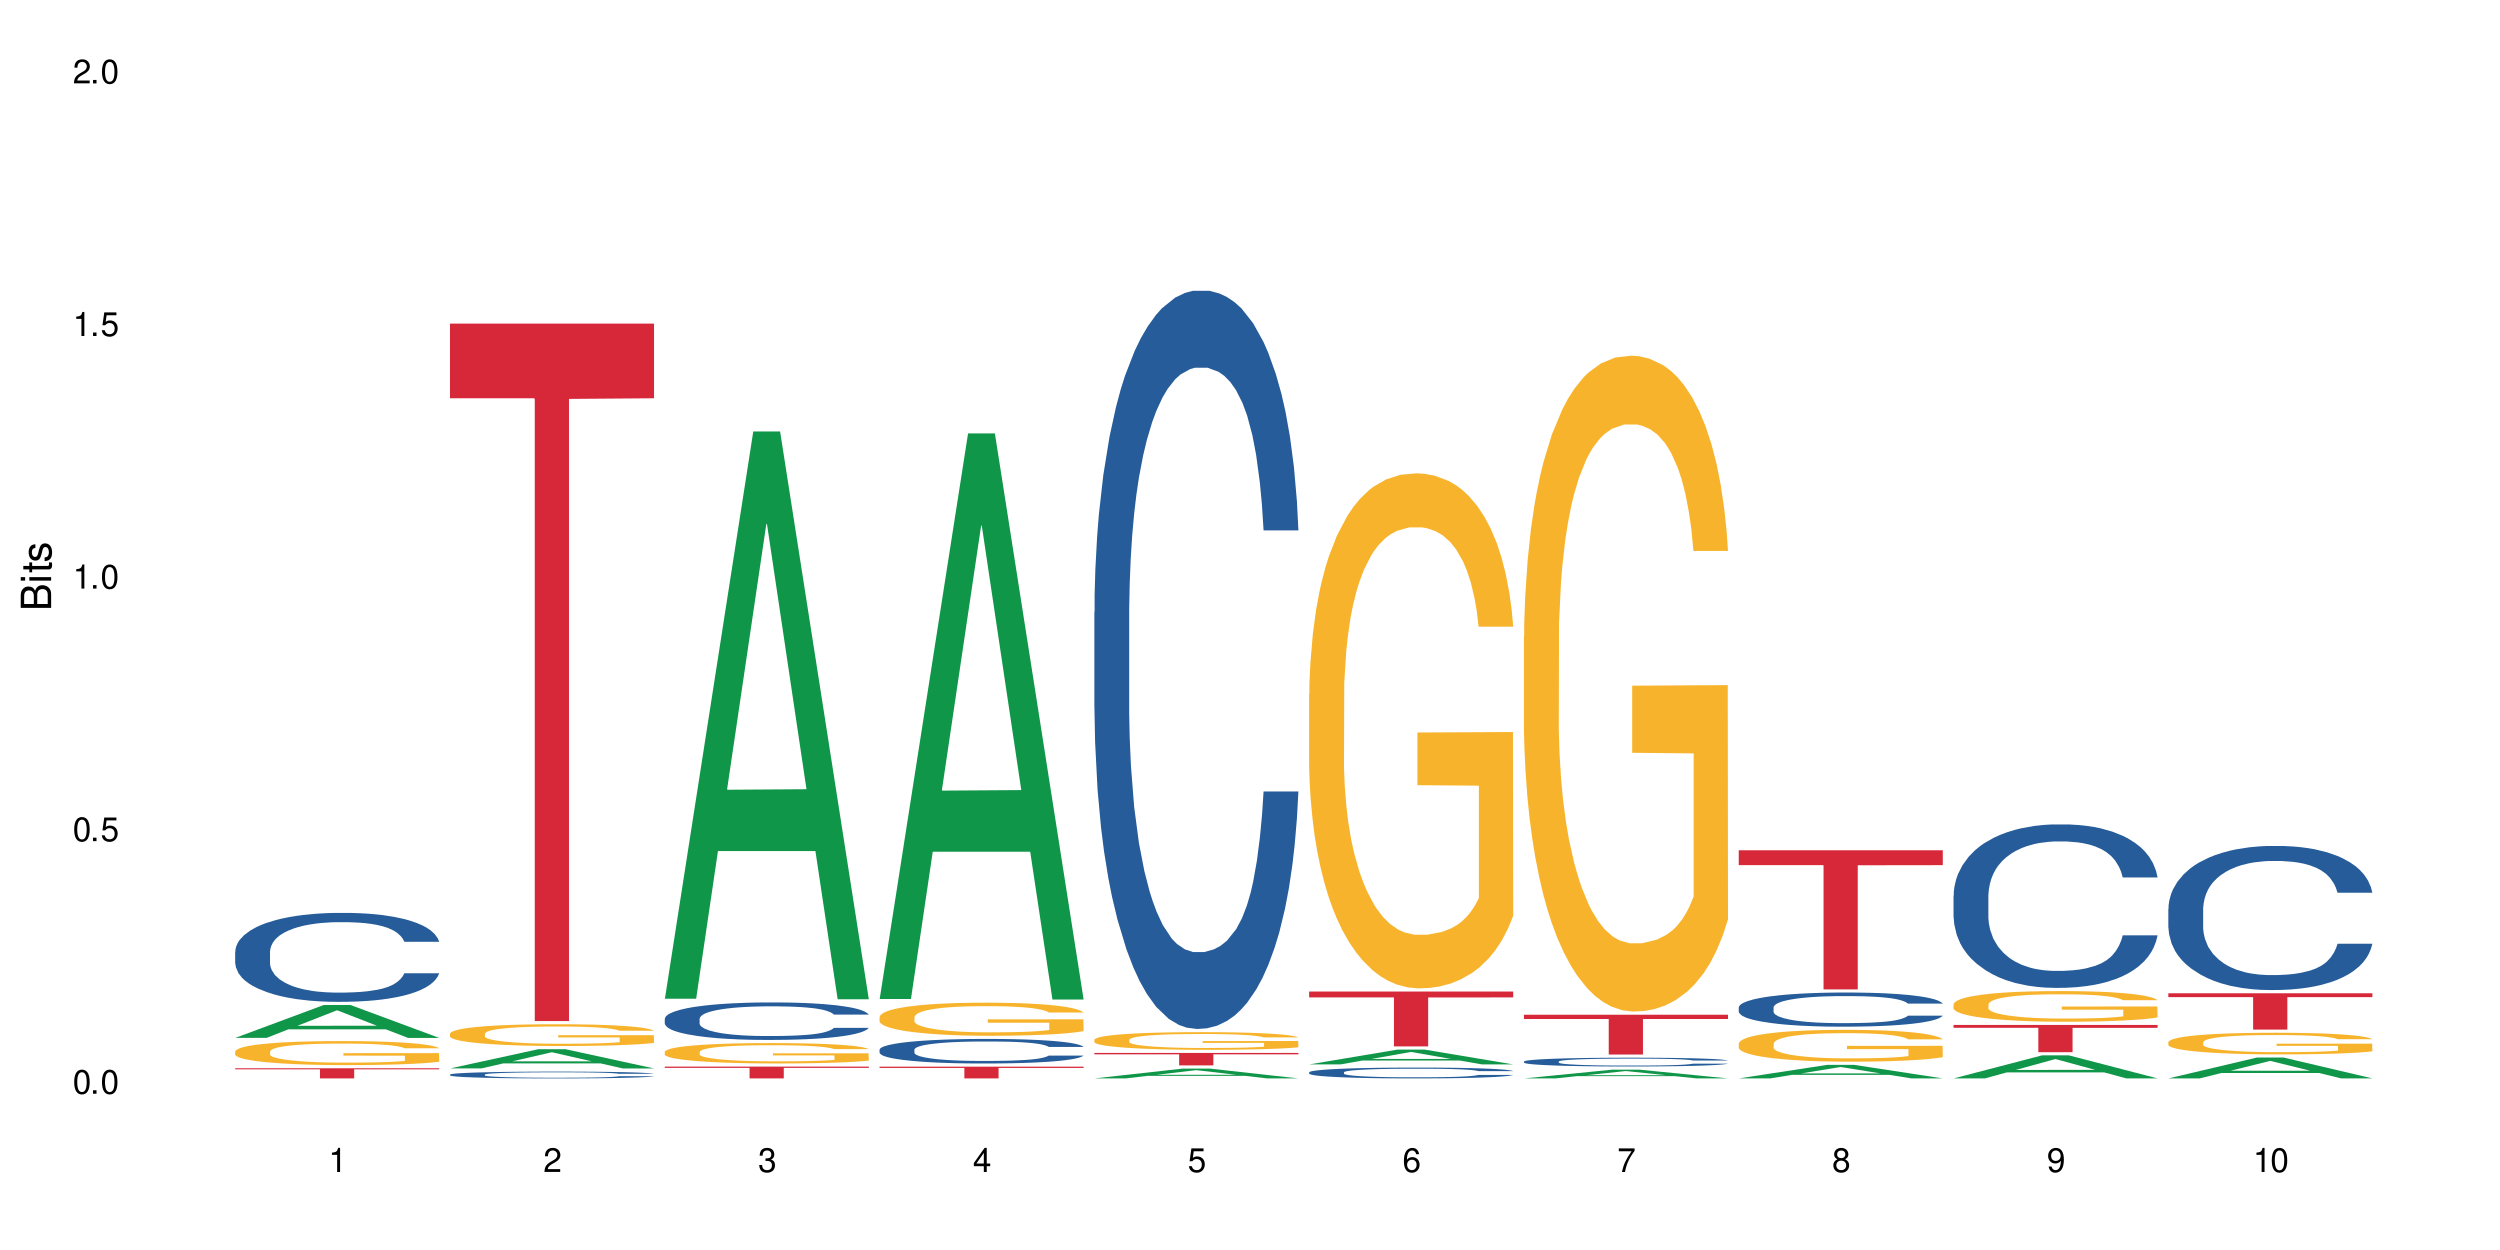 <?xml version="1.0" encoding="UTF-8"?>
<svg xmlns="http://www.w3.org/2000/svg" xmlns:xlink="http://www.w3.org/1999/xlink" width="720" height="360" viewBox="0 0 720 360">
<defs>
<g>
<g id="glyph-0-0">
</g>
<g id="glyph-0-1">
<path d="M 2.641 -6.938 C 2 -6.938 1.422 -6.656 1.078 -6.172 C 0.641 -5.562 0.406 -4.641 0.406 -3.359 C 0.406 -1.016 1.188 0.219 2.641 0.219 C 4.078 0.219 4.859 -1.016 4.859 -3.297 C 4.859 -4.641 4.656 -5.547 4.203 -6.172 C 3.844 -6.656 3.281 -6.938 2.641 -6.938 Z M 2.641 -6.188 C 3.547 -6.188 4 -5.25 4 -3.375 C 4 -1.406 3.562 -0.484 2.625 -0.484 C 1.734 -0.484 1.281 -1.438 1.281 -3.344 C 1.281 -5.25 1.734 -6.188 2.641 -6.188 Z M 2.641 -6.188 "/>
</g>
<g id="glyph-0-2">
<path d="M 1.828 -1 L 0.828 -1 L 0.828 0 L 1.828 0 Z M 1.828 -1 "/>
</g>
<g id="glyph-0-3">
<path d="M 4.562 -6.797 L 1.062 -6.797 L 0.547 -3.094 L 1.328 -3.094 C 1.719 -3.562 2.047 -3.734 2.578 -3.734 C 3.484 -3.734 4.062 -3.109 4.062 -2.094 C 4.062 -1.125 3.484 -0.531 2.578 -0.531 C 1.828 -0.531 1.375 -0.906 1.188 -1.672 L 0.328 -1.672 C 0.453 -1.109 0.547 -0.844 0.75 -0.594 C 1.125 -0.078 1.828 0.219 2.594 0.219 C 3.969 0.219 4.922 -0.781 4.922 -2.219 C 4.922 -3.562 4.031 -4.484 2.719 -4.484 C 2.25 -4.484 1.859 -4.359 1.469 -4.062 L 1.734 -5.969 L 4.562 -5.969 Z M 4.562 -6.797 "/>
</g>
<g id="glyph-0-4">
<path d="M 2.484 -4.938 L 2.484 0 L 3.328 0 L 3.328 -6.938 L 2.766 -6.938 C 2.469 -5.875 2.281 -5.734 0.984 -5.562 L 0.984 -4.938 Z M 2.484 -4.938 "/>
</g>
<g id="glyph-0-5">
<path d="M 4.859 -0.828 L 1.281 -0.828 C 1.359 -1.406 1.672 -1.781 2.5 -2.281 L 3.469 -2.828 C 4.406 -3.344 4.906 -4.062 4.906 -4.906 C 4.906 -5.484 4.672 -6.031 4.266 -6.406 C 3.859 -6.766 3.375 -6.938 2.719 -6.938 C 1.859 -6.938 1.219 -6.625 0.844 -6.031 C 0.609 -5.672 0.5 -5.234 0.484 -4.531 L 1.328 -4.531 C 1.359 -5.016 1.406 -5.281 1.531 -5.516 C 1.75 -5.938 2.188 -6.203 2.703 -6.203 C 3.469 -6.203 4.031 -5.641 4.031 -4.891 C 4.031 -4.344 3.719 -3.859 3.125 -3.516 L 2.234 -3 C 0.812 -2.172 0.406 -1.531 0.328 -0.016 L 4.859 -0.016 Z M 4.859 -0.828 "/>
</g>
<g id="glyph-0-6">
<path d="M 2.125 -3.188 L 2.578 -3.188 C 3.5 -3.188 3.984 -2.766 3.984 -1.922 C 3.984 -1.062 3.469 -0.531 2.594 -0.531 C 1.656 -0.531 1.203 -1 1.156 -2.016 L 0.312 -2.016 C 0.344 -1.453 0.438 -1.094 0.609 -0.781 C 0.953 -0.109 1.625 0.219 2.547 0.219 C 3.953 0.219 4.859 -0.625 4.859 -1.938 C 4.859 -2.828 4.516 -3.297 3.703 -3.594 C 4.344 -3.844 4.656 -4.328 4.656 -5.031 C 4.656 -6.219 3.875 -6.938 2.578 -6.938 C 1.203 -6.938 0.484 -6.172 0.453 -4.703 L 1.297 -4.703 C 1.312 -5.125 1.344 -5.359 1.453 -5.578 C 1.641 -5.969 2.062 -6.203 2.594 -6.203 C 3.344 -6.203 3.797 -5.75 3.797 -5 C 3.797 -4.516 3.609 -4.219 3.25 -4.047 C 3.016 -3.953 2.703 -3.922 2.125 -3.906 Z M 2.125 -3.188 "/>
</g>
<g id="glyph-0-7">
<path d="M 3.141 -1.672 L 3.141 0 L 3.984 0 L 3.984 -1.672 L 4.984 -1.672 L 4.984 -2.438 L 3.984 -2.438 L 3.984 -6.938 L 3.359 -6.938 L 0.266 -2.578 L 0.266 -1.672 Z M 3.141 -2.438 L 1 -2.438 L 3.141 -5.5 Z M 3.141 -2.438 "/>
</g>
<g id="glyph-0-8">
<path d="M 4.781 -5.125 C 4.609 -6.266 3.891 -6.938 2.844 -6.938 C 2.094 -6.938 1.422 -6.578 1.031 -5.953 C 0.594 -5.266 0.406 -4.422 0.406 -3.172 C 0.406 -2 0.578 -1.25 0.984 -0.641 C 1.359 -0.078 1.953 0.219 2.703 0.219 C 3.984 0.219 4.922 -0.75 4.922 -2.094 C 4.922 -3.375 4.062 -4.281 2.844 -4.281 C 2.172 -4.281 1.641 -4.031 1.281 -3.516 C 1.281 -5.234 1.828 -6.188 2.797 -6.188 C 3.391 -6.188 3.797 -5.797 3.938 -5.125 Z M 2.734 -3.531 C 3.547 -3.531 4.062 -2.953 4.062 -2.031 C 4.062 -1.156 3.484 -0.531 2.703 -0.531 C 1.922 -0.531 1.328 -1.188 1.328 -2.078 C 1.328 -2.938 1.906 -3.531 2.734 -3.531 Z M 2.734 -3.531 "/>
</g>
<g id="glyph-0-9">
<path d="M 4.984 -6.797 L 0.438 -6.797 L 0.438 -5.969 L 4.109 -5.969 C 2.5 -3.656 1.828 -2.234 1.328 0 L 2.219 0 C 2.594 -2.172 3.453 -4.047 4.984 -6.094 Z M 4.984 -6.797 "/>
</g>
<g id="glyph-0-10">
<path d="M 3.75 -3.656 C 4.469 -4.094 4.688 -4.438 4.688 -5.078 C 4.688 -6.172 3.844 -6.938 2.641 -6.938 C 1.438 -6.938 0.594 -6.172 0.594 -5.094 C 0.594 -4.438 0.812 -4.094 1.516 -3.656 C 0.734 -3.266 0.359 -2.703 0.359 -1.922 C 0.359 -0.656 1.281 0.219 2.641 0.219 C 3.984 0.219 4.922 -0.656 4.922 -1.922 C 4.922 -2.703 4.531 -3.266 3.75 -3.656 Z M 2.641 -6.188 C 3.359 -6.188 3.812 -5.75 3.812 -5.062 C 3.812 -4.406 3.344 -3.984 2.641 -3.984 C 1.922 -3.984 1.453 -4.406 1.453 -5.078 C 1.453 -5.75 1.922 -6.188 2.641 -6.188 Z M 2.641 -3.266 C 3.484 -3.266 4.062 -2.719 4.062 -1.906 C 4.062 -1.078 3.484 -0.531 2.625 -0.531 C 1.797 -0.531 1.219 -1.094 1.219 -1.906 C 1.219 -2.719 1.781 -3.266 2.641 -3.266 Z M 2.641 -3.266 "/>
</g>
<g id="glyph-0-11">
<path d="M 0.516 -1.578 C 0.672 -0.453 1.406 0.219 2.438 0.219 C 3.188 0.219 3.859 -0.141 4.266 -0.766 C 4.688 -1.453 4.891 -2.297 4.891 -3.547 C 4.891 -4.719 4.703 -5.453 4.312 -6.078 C 3.938 -6.641 3.344 -6.938 2.594 -6.938 C 1.297 -6.938 0.359 -5.969 0.359 -4.625 C 0.359 -3.344 1.234 -2.453 2.453 -2.453 C 3.094 -2.453 3.578 -2.672 4.016 -3.203 C 4 -1.484 3.469 -0.531 2.5 -0.531 C 1.906 -0.531 1.484 -0.906 1.359 -1.578 Z M 2.578 -6.203 C 3.375 -6.203 3.969 -5.531 3.969 -4.641 C 3.969 -3.797 3.391 -3.188 2.547 -3.188 C 1.734 -3.188 1.234 -3.766 1.234 -4.688 C 1.234 -5.562 1.797 -6.203 2.578 -6.203 Z M 2.578 -6.203 "/>
</g>
<g id="glyph-1-0">
</g>
<g id="glyph-1-1">
<path d="M 0 -0.953 L 0 -4.891 C 0 -5.719 -0.234 -6.344 -0.734 -6.797 C -1.188 -7.234 -1.812 -7.469 -2.5 -7.469 C -3.547 -7.469 -4.188 -7 -4.625 -5.875 C -4.984 -6.688 -5.625 -7.094 -6.531 -7.094 C -7.172 -7.094 -7.734 -6.859 -8.141 -6.391 C -8.562 -5.922 -8.75 -5.344 -8.75 -4.5 L -8.75 -0.953 Z M -4.984 -2.062 L -7.766 -2.062 L -7.766 -4.219 C -7.766 -4.844 -7.688 -5.203 -7.453 -5.5 C -7.219 -5.812 -6.859 -5.969 -6.375 -5.969 C -5.891 -5.969 -5.531 -5.812 -5.297 -5.5 C -5.062 -5.203 -4.984 -4.844 -4.984 -4.219 Z M -0.984 -2.062 L -4 -2.062 L -4 -4.781 C -4 -5.766 -3.438 -6.359 -2.484 -6.359 C -1.547 -6.359 -0.984 -5.766 -0.984 -4.781 Z M -0.984 -2.062 "/>
</g>
<g id="glyph-1-2">
<path d="M -6.281 -1.797 L -6.281 -0.797 L 0 -0.797 L 0 -1.797 Z M -8.75 -1.797 L -8.75 -0.797 L -7.484 -0.797 L -7.484 -1.797 Z M -8.75 -1.797 "/>
</g>
<g id="glyph-1-3">
<path d="M -6.281 -3.047 L -6.281 -2.016 L -8.016 -2.016 L -8.016 -1.016 L -6.281 -1.016 L -6.281 -0.172 L -5.469 -0.172 L -5.469 -1.016 L -0.719 -1.016 C -0.078 -1.016 0.281 -1.453 0.281 -2.234 C 0.281 -2.5 0.25 -2.719 0.188 -3.047 L -0.641 -3.047 C -0.609 -2.906 -0.594 -2.766 -0.594 -2.562 C -0.594 -2.141 -0.719 -2.016 -1.156 -2.016 L -5.469 -2.016 L -5.469 -3.047 Z M -6.281 -3.047 "/>
</g>
<g id="glyph-1-4">
<path d="M -4.531 -5.25 C -5.766 -5.25 -6.469 -4.422 -6.469 -2.969 C -6.469 -1.516 -5.719 -0.562 -4.547 -0.562 C -3.562 -0.562 -3.094 -1.062 -2.734 -2.562 L -2.516 -3.484 C -2.344 -4.188 -2.094 -4.469 -1.641 -4.469 C -1.047 -4.469 -0.641 -3.875 -0.641 -3 C -0.641 -2.453 -0.797 -2 -1.062 -1.75 C -1.25 -1.594 -1.422 -1.531 -1.875 -1.469 L -1.875 -0.406 C -0.422 -0.453 0.281 -1.266 0.281 -2.922 C 0.281 -4.5 -0.5 -5.516 -1.719 -5.516 C -2.656 -5.516 -3.172 -4.984 -3.469 -3.734 L -3.703 -2.766 C -3.891 -1.953 -4.156 -1.609 -4.594 -1.609 C -5.188 -1.609 -5.547 -2.125 -5.547 -2.938 C -5.547 -3.75 -5.203 -4.172 -4.531 -4.203 Z M -4.531 -5.25 "/>
</g>
</g>
</defs>
<rect x="-72" y="-36" width="864" height="432" fill="rgb(100%, 100%, 100%)" fill-opacity="1"/>
<path fill-rule="nonzero" fill="rgb(6.275%, 58.824%, 28.235%)" fill-opacity="1" d="M 67.73 298.91 L 67.793 298.902 L 93.223 289.445 L 100.945 289.445 L 126.5 298.922 L 117.52 298.922 L 111.117 296.449 L 83.051 296.449 L 76.773 298.91 L 67.73 298.91 L 85.75 295.426 L 108.543 295.414 L 97.176 290.992 L 97.051 290.984 L 96.926 291.012 L 85.688 295.414 L 85.75 295.426 Z M 67.73 298.91 "/>
<path fill-rule="nonzero" fill="rgb(14.51%, 36.078%, 60%)" fill-opacity="1" d="M 67.73 274.066 L 67.801 274.043 L 67.801 273.48 L 68.02 272.59 L 68.52 271.469 L 69.02 270.695 L 70.312 269.312 L 72.102 267.977 L 73.965 266.949 L 75.328 266.34 L 76.547 265.871 L 79.34 265.004 L 81.133 264.559 L 83.066 264.164 L 85.434 263.766 L 87.152 263.531 L 91.023 263.156 L 93.891 262.992 L 96.113 262.922 L 100.914 262.922 L 103.781 263.016 L 105.859 263.133 L 108.152 263.32 L 110.086 263.531 L 113.457 264.047 L 116.465 264.699 L 117.828 265.074 L 119.977 265.801 L 121.625 266.504 L 122.773 267.113 L 124.062 267.977 L 125.207 269.031 L 126.07 270.227 L 126.5 271.234 L 116.465 271.234 L 115.965 270.297 L 115.391 269.57 L 114.316 268.609 L 113.238 267.934 L 111.734 267.254 L 110.375 266.809 L 108.512 266.363 L 106.863 266.082 L 105.141 265.871 L 103.492 265.73 L 100.34 265.59 L 96.684 265.59 L 95.324 265.637 L 92.527 265.824 L 91.023 265.988 L 88.871 266.316 L 87.367 266.621 L 85.578 267.09 L 84.359 267.488 L 82.852 268.094 L 81.777 268.633 L 80.559 269.406 L 79.844 269.992 L 79.199 270.648 L 78.625 271.422 L 78.195 272.238 L 77.906 273.105 L 77.766 273.949 L 77.766 277.578 L 77.906 278.422 L 78.266 279.402 L 79.199 280.832 L 80.559 282.074 L 82.137 283.055 L 83.641 283.758 L 84.5 284.086 L 85.648 284.461 L 87.441 284.93 L 90.02 285.398 L 91.523 285.586 L 93.816 285.773 L 96.184 285.867 L 99.336 285.867 L 102.133 285.773 L 103.996 285.656 L 105.93 285.469 L 108.582 285.07 L 110.23 284.695 L 111.664 284.25 L 112.738 283.805 L 113.457 283.43 L 114.531 282.707 L 115.391 281.91 L 116.035 281.09 L 116.465 280.293 L 126.5 280.293 L 126.07 281.23 L 125.422 282.145 L 124.777 282.82 L 123.777 283.641 L 122.629 284.367 L 120.98 285.188 L 119.617 285.727 L 117.828 286.312 L 116.18 286.754 L 114.387 287.152 L 111.734 287.621 L 110.016 287.855 L 108.152 288.066 L 105.93 288.254 L 103.137 288.418 L 100.125 288.512 L 97.328 288.535 L 94.32 288.488 L 92.098 288.395 L 89.16 288.184 L 85.504 287.762 L 82.852 287.316 L 80.773 286.871 L 78.984 286.406 L 76.977 285.773 L 74.395 284.742 L 72.82 283.945 L 71.746 283.289 L 70.527 282.379 L 69.664 281.559 L 68.664 280.246 L 67.945 278.586 L 67.73 277.297 Z M 67.73 274.066 "/>
<path fill-rule="nonzero" fill="rgb(96.863%, 70.196%, 16.863%)" fill-opacity="1" d="M 67.73 302.797 L 67.801 302.789 L 67.801 302.664 L 68.09 302.379 L 68.805 301.988 L 69.738 301.664 L 70.742 301.41 L 71.387 301.277 L 72.461 301.09 L 73.395 300.949 L 75.758 300.664 L 78.77 300.402 L 80.418 300.285 L 82.281 300.18 L 84.93 300.059 L 86.148 300.016 L 89.875 299.914 L 94.105 299.852 L 98.762 299.832 L 100.914 299.84 L 103.852 299.863 L 107.863 299.934 L 110.16 299.996 L 111.949 300.059 L 113.812 300.141 L 116.105 300.27 L 118.258 300.418 L 119.977 300.57 L 121.695 300.762 L 123.129 300.965 L 124.348 301.184 L 125.422 301.449 L 126.07 301.672 L 126.5 301.891 L 116.535 301.891 L 115.965 301.672 L 115.32 301.5 L 114.242 301.293 L 113.168 301.141 L 112.094 301.02 L 110.086 300.855 L 108.367 300.754 L 106.215 300.664 L 104.137 300.609 L 101.773 300.57 L 100.34 300.559 L 96.543 300.559 L 93.102 300.602 L 91.094 300.652 L 89.66 300.703 L 87.656 300.797 L 86.438 300.875 L 85.719 300.926 L 83.57 301.121 L 82.137 301.297 L 81.348 301.418 L 80.344 301.605 L 79.629 301.777 L 78.84 302.031 L 78.41 302.219 L 77.836 302.648 L 77.766 303.789 L 77.98 304.027 L 78.41 304.285 L 78.984 304.516 L 79.844 304.754 L 80.703 304.938 L 82.207 305.184 L 83.496 305.348 L 84.5 305.457 L 86.438 305.625 L 87.227 305.684 L 89.09 305.797 L 91.023 305.887 L 93.387 305.961 L 95.18 306 L 98.047 306.031 L 101.703 306.031 L 106 305.992 L 108.727 305.941 L 110.59 305.891 L 111.809 305.848 L 113.312 305.777 L 114.387 305.715 L 115.391 305.645 L 116.609 305.539 L 116.609 304.027 L 98.906 304.02 L 98.906 303.312 L 126.426 303.309 L 126.5 305.777 L 124.992 305.949 L 123.129 306.113 L 121.34 306.238 L 119.477 306.348 L 116.824 306.465 L 114.672 306.543 L 111.375 306.629 L 108.367 306.688 L 105.215 306.727 L 102.418 306.746 L 99.121 306.75 L 96.184 306.738 L 93.031 306.699 L 90.52 306.648 L 88.227 306.586 L 85.934 306.504 L 83.066 306.371 L 81.203 306.266 L 79.27 306.133 L 77.336 305.973 L 75.613 305.805 L 74.469 305.672 L 73.32 305.52 L 72.102 305.328 L 70.957 305.113 L 70.098 304.918 L 69.309 304.695 L 68.734 304.488 L 68.16 304.203 L 67.875 303.977 L 67.73 303.781 Z M 67.73 302.797 "/>
<path fill-rule="nonzero" fill="rgb(83.922%, 15.686%, 22.353%)" fill-opacity="1" d="M 67.73 307.66 L 126.5 307.66 L 126.5 307.973 L 102.008 307.977 L 102.008 310.586 L 92.152 310.586 L 92.152 307.98 L 92.008 307.973 L 67.73 307.973 Z M 67.73 307.66 "/>
<path fill-rule="nonzero" fill="rgb(6.275%, 58.824%, 28.235%)" fill-opacity="1" d="M 129.594 307.707 L 129.656 307.703 L 155.082 302.16 L 162.805 302.16 L 188.359 307.715 L 179.383 307.715 L 172.977 306.266 L 144.91 306.266 L 138.633 307.707 L 129.594 307.707 L 147.613 305.664 L 170.402 305.66 L 159.039 303.066 L 158.914 303.062 L 158.789 303.078 L 147.547 305.66 L 147.613 305.664 Z M 129.594 307.707 "/>
<path fill-rule="nonzero" fill="rgb(14.51%, 36.078%, 60%)" fill-opacity="1" d="M 129.594 309.477 L 129.664 309.477 L 129.664 309.434 L 129.879 309.363 L 130.379 309.277 L 130.883 309.219 L 132.172 309.113 L 133.965 309.012 L 135.828 308.934 L 137.188 308.887 L 138.406 308.852 L 141.203 308.785 L 142.992 308.75 L 144.93 308.719 L 147.293 308.688 L 149.016 308.672 L 152.883 308.641 L 155.75 308.629 L 157.973 308.625 L 162.773 308.625 L 165.641 308.633 L 167.719 308.641 L 170.012 308.656 L 171.949 308.672 L 175.316 308.711 L 178.324 308.762 L 179.688 308.789 L 181.836 308.844 L 183.484 308.898 L 184.633 308.945 L 185.922 309.012 L 187.07 309.094 L 187.93 309.184 L 188.359 309.262 L 178.324 309.262 L 177.824 309.188 L 177.25 309.133 L 176.176 309.059 L 175.102 309.008 L 173.598 308.957 L 172.234 308.922 L 170.371 308.887 L 168.723 308.867 L 167.004 308.852 L 165.355 308.84 L 162.199 308.828 L 158.547 308.828 L 157.184 308.832 L 154.391 308.848 L 152.883 308.859 L 150.734 308.883 L 149.23 308.906 L 147.438 308.941 L 146.219 308.973 L 144.715 309.02 L 143.641 309.062 L 142.422 309.121 L 141.703 309.164 L 141.059 309.215 L 140.484 309.273 L 140.055 309.336 L 139.77 309.402 L 139.625 309.469 L 139.625 309.746 L 139.77 309.812 L 140.129 309.887 L 141.059 309.996 L 142.422 310.09 L 143.996 310.164 L 145.504 310.219 L 146.363 310.246 L 147.508 310.273 L 149.301 310.309 L 151.879 310.344 L 153.387 310.359 L 155.68 310.375 L 158.043 310.383 L 161.199 310.383 L 163.992 310.375 L 165.855 310.363 L 167.789 310.352 L 170.441 310.32 L 172.09 310.293 L 173.523 310.258 L 174.598 310.223 L 175.316 310.195 L 176.391 310.141 L 177.25 310.078 L 177.895 310.016 L 178.324 309.953 L 188.359 309.953 L 187.93 310.027 L 187.285 310.098 L 186.641 310.148 L 185.637 310.211 L 184.488 310.266 L 182.84 310.328 L 181.48 310.371 L 179.688 310.414 L 178.039 310.449 L 176.246 310.48 L 173.598 310.516 L 171.875 310.535 L 170.012 310.551 L 167.789 310.562 L 164.996 310.578 L 161.984 310.582 L 159.191 310.586 L 156.18 310.582 L 153.957 310.574 L 151.02 310.559 L 147.367 310.527 L 144.715 310.492 L 142.637 310.457 L 140.844 310.422 L 138.836 310.375 L 136.258 310.293 L 134.68 310.234 L 133.605 310.184 L 132.387 310.113 L 131.527 310.051 L 130.523 309.949 L 129.809 309.824 L 129.594 309.727 Z M 129.594 309.477 "/>
<path fill-rule="nonzero" fill="rgb(96.863%, 70.196%, 16.863%)" fill-opacity="1" d="M 129.594 297.664 L 129.664 297.66 L 129.664 297.547 L 129.949 297.289 L 130.668 296.934 L 131.598 296.641 L 132.602 296.41 L 133.246 296.293 L 134.32 296.121 L 135.254 295.992 L 137.617 295.734 L 140.629 295.496 L 142.277 295.391 L 144.141 295.297 L 146.793 295.188 L 148.012 295.145 L 151.738 295.055 L 155.965 294.996 L 160.625 294.98 L 162.773 294.984 L 165.711 295.008 L 169.727 295.07 L 172.02 295.129 L 173.812 295.188 L 175.676 295.262 L 177.969 295.375 L 180.117 295.512 L 181.836 295.648 L 183.559 295.82 L 184.992 296.004 L 186.211 296.207 L 187.285 296.445 L 187.93 296.645 L 188.359 296.848 L 178.398 296.848 L 177.824 296.645 L 177.18 296.492 L 176.105 296.305 L 175.031 296.164 L 173.953 296.059 L 171.949 295.906 L 170.227 295.816 L 168.078 295.734 L 166 295.684 L 163.633 295.648 L 162.199 295.637 L 158.402 295.637 L 154.961 295.68 L 152.957 295.723 L 151.523 295.77 L 149.516 295.855 L 148.297 295.926 L 147.582 295.973 L 145.43 296.148 L 143.996 296.309 L 143.207 296.418 L 142.207 296.59 L 141.488 296.742 L 140.699 296.973 L 140.27 297.145 L 139.695 297.535 L 139.625 298.566 L 139.84 298.781 L 140.27 299.016 L 140.844 299.223 L 141.703 299.441 L 142.562 299.605 L 144.07 299.832 L 145.359 299.98 L 146.363 300.078 L 148.297 300.23 L 149.086 300.281 L 150.949 300.387 L 152.883 300.465 L 155.25 300.535 L 157.039 300.57 L 159.906 300.598 L 163.562 300.598 L 167.863 300.562 L 170.586 300.516 L 172.449 300.473 L 173.668 300.43 L 175.172 300.367 L 176.246 300.312 L 177.25 300.25 L 178.469 300.152 L 178.469 298.781 L 160.766 298.777 L 160.766 298.137 L 188.289 298.129 L 188.359 300.367 L 186.855 300.523 L 184.992 300.672 L 183.199 300.785 L 181.336 300.883 L 178.684 300.992 L 176.535 301.062 L 173.238 301.141 L 170.227 301.191 L 167.074 301.227 L 164.277 301.246 L 160.984 301.25 L 158.043 301.238 L 154.891 301.203 L 152.383 301.16 L 150.09 301.102 L 147.797 301.027 L 144.93 300.906 L 143.066 300.809 L 141.129 300.688 L 139.195 300.547 L 137.477 300.391 L 136.328 300.27 L 135.184 300.133 L 133.965 299.961 L 132.816 299.766 L 131.957 299.59 L 131.168 299.391 L 130.594 299.199 L 130.023 298.941 L 129.734 298.738 L 129.594 298.559 Z M 129.594 297.664 "/>
<path fill-rule="nonzero" fill="rgb(83.922%, 15.686%, 22.353%)" fill-opacity="1" d="M 129.594 93.195 L 188.359 93.195 L 188.359 114.699 L 163.867 114.887 L 163.867 294.07 L 154.012 294.07 L 154.012 115.074 L 153.871 114.699 L 129.594 114.699 Z M 129.594 93.195 "/>
<path fill-rule="nonzero" fill="rgb(6.275%, 58.824%, 28.235%)" fill-opacity="1" d="M 191.453 287.645 L 191.516 287.488 L 216.945 124.254 L 224.668 124.254 L 250.219 287.797 L 241.242 287.797 L 234.84 245.105 L 206.773 245.105 L 200.492 287.645 L 191.453 287.645 L 209.473 227.445 L 232.266 227.293 L 220.898 150.973 L 220.773 150.82 L 220.648 151.281 L 209.41 227.293 L 209.473 227.445 Z M 191.453 287.645 "/>
<path fill-rule="nonzero" fill="rgb(14.51%, 36.078%, 60%)" fill-opacity="1" d="M 191.453 293.402 L 191.523 293.395 L 191.523 293.156 L 191.738 292.781 L 192.242 292.309 L 192.742 291.98 L 194.031 291.398 L 195.824 290.836 L 197.688 290.402 L 199.051 290.148 L 200.27 289.949 L 203.062 289.586 L 204.855 289.398 L 206.789 289.23 L 209.156 289.062 L 210.875 288.965 L 214.746 288.805 L 217.613 288.738 L 219.832 288.707 L 224.637 288.707 L 227.5 288.746 L 229.582 288.797 L 231.875 288.875 L 233.809 288.965 L 237.176 289.18 L 240.188 289.457 L 241.547 289.613 L 243.699 289.922 L 245.348 290.215 L 246.492 290.473 L 247.785 290.836 L 248.93 291.281 L 249.789 291.785 L 250.219 292.207 L 240.188 292.207 L 239.684 291.812 L 239.113 291.508 L 238.035 291.105 L 236.961 290.816 L 235.457 290.531 L 234.094 290.344 L 232.23 290.156 L 230.582 290.039 L 228.863 289.949 L 227.215 289.891 L 224.062 289.832 L 220.406 289.832 L 219.043 289.852 L 216.25 289.93 L 214.746 290 L 212.594 290.137 L 211.09 290.266 L 209.297 290.465 L 208.078 290.629 L 206.574 290.887 L 205.5 291.113 L 204.281 291.441 L 203.566 291.688 L 202.918 291.961 L 202.348 292.289 L 201.918 292.633 L 201.629 293 L 201.484 293.352 L 201.484 294.883 L 201.629 295.238 L 201.988 295.652 L 202.918 296.254 L 204.281 296.777 L 205.859 297.191 L 207.363 297.488 L 208.223 297.625 L 209.371 297.781 L 211.16 297.98 L 213.742 298.176 L 215.246 298.254 L 217.539 298.336 L 219.906 298.375 L 223.059 298.375 L 225.852 298.336 L 227.715 298.285 L 229.652 298.207 L 232.305 298.039 L 233.953 297.883 L 235.387 297.695 L 236.461 297.508 L 237.176 297.348 L 238.254 297.043 L 239.113 296.707 L 239.758 296.363 L 240.188 296.027 L 250.219 296.027 L 249.789 296.422 L 249.145 296.805 L 248.5 297.094 L 247.496 297.438 L 246.352 297.742 L 244.703 298.09 L 243.34 298.316 L 241.547 298.562 L 239.898 298.75 L 238.109 298.918 L 235.457 299.113 L 233.738 299.211 L 231.875 299.301 L 229.652 299.379 L 226.855 299.449 L 223.848 299.488 L 221.051 299.5 L 218.043 299.48 L 215.82 299.441 L 212.883 299.352 L 209.227 299.172 L 206.574 298.984 L 204.496 298.797 L 202.703 298.602 L 200.699 298.336 L 198.117 297.902 L 196.543 297.566 L 195.465 297.289 L 194.246 296.906 L 193.387 296.559 L 192.383 296.008 L 191.668 295.305 L 191.453 294.766 Z M 191.453 293.402 "/>
<path fill-rule="nonzero" fill="rgb(96.863%, 70.196%, 16.863%)" fill-opacity="1" d="M 191.453 302.922 L 191.523 302.918 L 191.523 302.809 L 191.812 302.566 L 192.527 302.234 L 193.461 301.961 L 194.461 301.75 L 195.109 301.637 L 196.184 301.477 L 197.113 301.359 L 199.48 301.117 L 202.488 300.891 L 204.137 300.797 L 206 300.703 L 208.652 300.602 L 209.871 300.566 L 213.598 300.48 L 217.828 300.426 L 222.484 300.41 L 224.637 300.414 L 227.574 300.438 L 231.586 300.496 L 233.879 300.551 L 235.672 300.602 L 237.535 300.672 L 239.828 300.777 L 241.98 300.906 L 243.699 301.035 L 245.418 301.195 L 246.852 301.367 L 248.07 301.555 L 249.145 301.781 L 249.789 301.969 L 250.219 302.156 L 240.258 302.156 L 239.684 301.969 L 239.039 301.824 L 237.965 301.648 L 236.891 301.52 L 235.816 301.418 L 233.809 301.277 L 232.09 301.191 L 229.938 301.117 L 227.859 301.07 L 225.496 301.035 L 224.062 301.027 L 220.262 301.027 L 216.824 301.062 L 214.816 301.105 L 213.383 301.148 L 211.375 301.23 L 210.156 301.293 L 209.441 301.336 L 207.293 301.504 L 205.859 301.652 L 205.07 301.754 L 204.066 301.914 L 203.348 302.059 L 202.562 302.273 L 202.133 302.434 L 201.559 302.797 L 201.484 303.762 L 201.703 303.965 L 202.133 304.184 L 202.703 304.379 L 203.566 304.582 L 204.426 304.738 L 205.93 304.945 L 207.219 305.086 L 208.223 305.176 L 210.156 305.32 L 210.945 305.367 L 212.809 305.465 L 214.746 305.539 L 217.109 305.605 L 218.902 305.637 L 221.77 305.664 L 225.422 305.664 L 229.723 305.633 L 232.445 305.59 L 234.309 305.547 L 235.527 305.508 L 237.035 305.449 L 238.109 305.395 L 239.113 305.336 L 240.332 305.246 L 240.332 303.965 L 222.629 303.961 L 222.629 303.359 L 250.148 303.355 L 250.219 305.449 L 248.715 305.594 L 246.852 305.734 L 245.059 305.84 L 243.195 305.93 L 240.547 306.031 L 238.395 306.098 L 235.098 306.172 L 232.09 306.219 L 228.934 306.254 L 226.141 306.27 L 222.844 306.273 L 219.906 306.262 L 216.75 306.23 L 214.242 306.188 L 211.949 306.133 L 209.656 306.066 L 206.789 305.953 L 204.926 305.863 L 202.992 305.75 L 201.055 305.613 L 199.336 305.469 L 198.191 305.359 L 197.043 305.23 L 195.824 305.07 L 194.68 304.887 L 193.816 304.723 L 193.031 304.535 L 192.457 304.355 L 191.883 304.117 L 191.598 303.922 L 191.453 303.758 Z M 191.453 302.922 "/>
<path fill-rule="nonzero" fill="rgb(83.922%, 15.686%, 22.353%)" fill-opacity="1" d="M 191.453 307.184 L 250.219 307.184 L 250.219 307.551 L 225.727 307.551 L 225.727 310.586 L 215.875 310.586 L 215.875 307.555 L 215.73 307.551 L 191.453 307.551 Z M 191.453 307.184 "/>
<path fill-rule="nonzero" fill="rgb(6.275%, 58.824%, 28.235%)" fill-opacity="1" d="M 253.312 287.711 L 253.375 287.559 L 278.805 124.816 L 286.527 124.816 L 312.082 287.863 L 303.102 287.863 L 296.699 245.305 L 268.633 245.305 L 262.355 287.711 L 253.312 287.711 L 271.332 227.695 L 294.125 227.543 L 282.762 151.453 L 282.633 151.301 L 282.508 151.762 L 271.27 227.543 L 271.332 227.695 Z M 253.312 287.711 "/>
<path fill-rule="nonzero" fill="rgb(14.51%, 36.078%, 60%)" fill-opacity="1" d="M 253.312 302.293 L 253.387 302.285 L 253.387 302.129 L 253.602 301.883 L 254.102 301.574 L 254.605 301.359 L 255.895 300.98 L 257.684 300.609 L 259.547 300.328 L 260.91 300.16 L 262.129 300.027 L 264.922 299.789 L 266.715 299.668 L 268.652 299.559 L 271.016 299.449 L 272.734 299.383 L 276.605 299.281 L 279.473 299.234 L 281.695 299.215 L 286.496 299.215 L 289.363 299.242 L 291.441 299.273 L 293.734 299.324 L 295.668 299.383 L 299.039 299.523 L 302.047 299.707 L 303.41 299.809 L 305.559 300.012 L 307.207 300.203 L 308.355 300.371 L 309.645 300.609 L 310.793 300.902 L 311.652 301.23 L 312.082 301.508 L 302.047 301.508 L 301.547 301.25 L 300.973 301.051 L 299.898 300.785 L 298.824 300.598 L 297.316 300.41 L 295.957 300.289 L 294.094 300.164 L 292.445 300.086 L 290.723 300.027 L 289.074 299.992 L 285.922 299.953 L 282.266 299.953 L 280.906 299.965 L 278.109 300.016 L 276.605 300.062 L 274.457 300.152 L 272.949 300.234 L 271.16 300.367 L 269.941 300.477 L 268.434 300.645 L 267.359 300.793 L 266.141 301.004 L 265.426 301.168 L 264.781 301.348 L 264.207 301.562 L 263.777 301.789 L 263.492 302.027 L 263.348 302.258 L 263.348 303.262 L 263.492 303.496 L 263.848 303.766 L 264.781 304.16 L 266.141 304.504 L 267.719 304.773 L 269.223 304.969 L 270.082 305.059 L 271.23 305.16 L 273.023 305.293 L 275.602 305.422 L 277.105 305.473 L 279.402 305.523 L 281.766 305.551 L 284.918 305.551 L 287.715 305.523 L 289.578 305.492 L 291.512 305.441 L 294.164 305.328 L 295.812 305.227 L 297.246 305.105 L 298.32 304.98 L 299.039 304.879 L 300.113 304.676 L 300.973 304.457 L 301.617 304.23 L 302.047 304.012 L 312.082 304.012 L 311.652 304.27 L 311.008 304.523 L 310.363 304.711 L 309.359 304.938 L 308.211 305.137 L 306.562 305.363 L 305.203 305.512 L 303.41 305.672 L 301.762 305.797 L 299.969 305.906 L 297.316 306.035 L 295.598 306.098 L 293.734 306.156 L 291.512 306.211 L 288.719 306.254 L 285.707 306.281 L 282.914 306.285 L 279.902 306.273 L 277.68 306.246 L 274.742 306.191 L 271.086 306.074 L 268.434 305.949 L 266.355 305.828 L 264.566 305.699 L 262.559 305.523 L 259.98 305.238 L 258.402 305.02 L 257.328 304.84 L 256.109 304.586 L 255.25 304.359 L 254.246 304 L 253.527 303.539 L 253.312 303.184 Z M 253.312 302.293 "/>
<path fill-rule="nonzero" fill="rgb(96.863%, 70.196%, 16.863%)" fill-opacity="1" d="M 253.312 292.855 L 253.387 292.848 L 253.387 292.672 L 253.672 292.281 L 254.387 291.742 L 255.32 291.301 L 256.324 290.949 L 256.969 290.77 L 258.043 290.508 L 258.977 290.316 L 261.34 289.926 L 264.352 289.559 L 266 289.402 L 267.863 289.254 L 270.516 289.09 L 271.73 289.027 L 275.461 288.887 L 279.688 288.801 L 284.348 288.773 L 286.496 288.785 L 289.434 288.82 L 293.449 288.914 L 295.742 289 L 297.531 289.09 L 299.395 289.203 L 301.691 289.375 L 303.84 289.586 L 305.559 289.793 L 307.281 290.055 L 308.715 290.332 L 309.93 290.637 L 311.008 291.004 L 311.652 291.309 L 312.082 291.613 L 302.121 291.613 L 301.547 291.309 L 300.902 291.074 L 299.824 290.785 L 298.75 290.578 L 297.676 290.41 L 295.668 290.184 L 293.949 290.047 L 291.801 289.926 L 289.723 289.844 L 287.355 289.793 L 285.922 289.777 L 282.125 289.777 L 278.684 289.836 L 276.676 289.906 L 275.242 289.977 L 273.238 290.105 L 272.02 290.211 L 271.301 290.281 L 269.152 290.551 L 267.719 290.793 L 266.93 290.961 L 265.926 291.219 L 265.211 291.457 L 264.422 291.805 L 263.992 292.066 L 263.418 292.656 L 263.348 294.223 L 263.562 294.555 L 263.992 294.91 L 264.566 295.223 L 265.426 295.555 L 266.285 295.805 L 267.789 296.145 L 269.082 296.371 L 270.082 296.52 L 272.02 296.754 L 272.809 296.832 L 274.672 296.988 L 276.605 297.113 L 278.973 297.215 L 280.762 297.27 L 283.629 297.312 L 287.285 297.312 L 291.586 297.258 L 294.309 297.191 L 296.172 297.121 L 297.391 297.059 L 298.895 296.965 L 299.969 296.875 L 300.973 296.781 L 302.191 296.633 L 302.191 294.555 L 284.488 294.543 L 284.488 293.57 L 312.008 293.562 L 312.082 296.965 L 310.578 297.199 L 308.715 297.426 L 306.922 297.598 L 305.059 297.746 L 302.406 297.914 L 300.258 298.016 L 296.961 298.137 L 293.949 298.215 L 290.797 298.27 L 288 298.297 L 284.703 298.305 L 281.766 298.285 L 278.613 298.234 L 276.105 298.164 L 273.812 298.078 L 271.516 297.965 L 268.652 297.781 L 266.789 297.633 L 264.852 297.449 L 262.918 297.234 L 261.195 297 L 260.051 296.816 L 258.902 296.605 L 257.684 296.348 L 256.539 296.051 L 255.68 295.781 L 254.891 295.477 L 254.316 295.188 L 253.742 294.797 L 253.457 294.484 L 253.312 294.215 Z M 253.312 292.855 "/>
<path fill-rule="nonzero" fill="rgb(83.922%, 15.686%, 22.353%)" fill-opacity="1" d="M 253.312 307.199 L 312.082 307.199 L 312.082 307.559 L 287.59 307.562 L 287.59 310.586 L 277.734 310.586 L 277.734 307.566 L 277.594 307.559 L 253.312 307.559 Z M 253.312 307.199 "/>
<path fill-rule="nonzero" fill="rgb(6.275%, 58.824%, 28.235%)" fill-opacity="1" d="M 315.176 310.582 L 315.238 310.578 L 340.664 307.75 L 348.387 307.75 L 373.941 310.586 L 364.965 310.586 L 358.559 309.844 L 330.496 309.844 L 324.215 310.582 L 315.176 310.582 L 333.195 309.539 L 355.984 309.535 L 344.621 308.215 L 344.496 308.211 L 344.371 308.219 L 333.133 309.535 L 333.195 309.539 Z M 315.176 310.582 "/>
<path fill-rule="nonzero" fill="rgb(14.51%, 36.078%, 60%)" fill-opacity="1" d="M 315.176 176.258 L 315.246 176.062 L 315.246 171.398 L 315.461 164.016 L 315.961 154.688 L 316.465 148.273 L 317.754 136.809 L 319.547 125.734 L 321.41 117.184 L 322.77 112.129 L 323.988 108.242 L 326.785 101.055 L 328.578 97.359 L 330.512 94.059 L 332.875 90.754 L 334.598 88.812 L 338.465 85.703 L 341.332 84.34 L 343.555 83.758 L 348.355 83.758 L 351.223 84.535 L 353.301 85.508 L 355.594 87.062 L 357.531 88.812 L 360.898 93.086 L 363.91 98.527 L 365.27 101.637 L 367.422 107.66 L 369.07 113.488 L 370.215 118.543 L 371.504 125.734 L 372.652 134.477 L 373.512 144.387 L 373.941 152.746 L 363.91 152.746 L 363.406 144.973 L 362.832 138.945 L 361.758 130.98 L 360.684 125.344 L 359.18 119.707 L 357.816 116.016 L 355.953 112.324 L 354.305 109.992 L 352.586 108.242 L 350.938 107.078 L 347.785 105.91 L 344.129 105.91 L 342.766 106.301 L 339.973 107.855 L 338.465 109.215 L 336.316 111.938 L 334.812 114.461 L 333.02 118.348 L 331.801 121.652 L 330.297 126.703 L 329.223 131.176 L 328.004 137.586 L 327.285 142.445 L 326.641 147.887 L 326.066 154.301 L 325.637 161.102 L 325.352 168.289 L 325.207 175.285 L 325.207 205.406 L 325.352 212.402 L 325.711 220.562 L 326.641 232.418 L 328.004 242.719 L 329.578 250.879 L 331.086 256.711 L 331.945 259.43 L 333.09 262.539 L 334.883 266.426 L 337.465 270.312 L 338.969 271.867 L 341.262 273.422 L 343.625 274.199 L 346.781 274.199 L 349.574 273.422 L 351.438 272.449 L 353.375 270.895 L 356.023 267.59 L 357.672 264.48 L 359.105 260.789 L 360.184 257.098 L 360.898 253.988 L 361.973 247.965 L 362.832 241.355 L 363.48 234.555 L 363.91 227.949 L 373.941 227.949 L 373.512 235.723 L 372.867 243.301 L 372.223 248.938 L 371.219 255.738 L 370.07 261.762 L 368.422 268.562 L 367.062 273.031 L 365.27 277.891 L 363.621 281.582 L 361.832 284.887 L 359.18 288.773 L 357.457 290.715 L 355.594 292.465 L 353.375 294.02 L 350.578 295.379 L 347.57 296.156 L 344.773 296.352 L 341.762 295.965 L 339.543 295.188 L 336.602 293.438 L 332.949 289.938 L 330.297 286.246 L 328.219 282.555 L 326.426 278.668 L 324.418 273.422 L 321.84 264.871 L 320.262 258.266 L 319.188 252.824 L 317.969 245.242 L 317.109 238.441 L 316.105 227.559 L 315.391 213.762 L 315.176 203.074 Z M 315.176 176.258 "/>
<path fill-rule="nonzero" fill="rgb(96.863%, 70.196%, 16.863%)" fill-opacity="1" d="M 315.176 299.438 L 315.246 299.434 L 315.246 299.344 L 315.531 299.133 L 316.25 298.844 L 317.18 298.609 L 318.184 298.422 L 318.828 298.324 L 319.906 298.188 L 320.836 298.086 L 323.203 297.875 L 326.211 297.68 L 327.859 297.598 L 329.723 297.52 L 332.375 297.43 L 333.594 297.398 L 337.32 297.324 L 341.547 297.277 L 346.207 297.262 L 348.355 297.266 L 351.297 297.285 L 355.309 297.336 L 357.602 297.383 L 359.395 297.43 L 361.258 297.488 L 363.551 297.582 L 365.699 297.695 L 367.422 297.805 L 369.141 297.945 L 370.574 298.094 L 371.793 298.258 L 372.867 298.449 L 373.512 298.613 L 373.941 298.777 L 363.98 298.777 L 363.406 298.613 L 362.762 298.488 L 361.688 298.336 L 360.613 298.223 L 359.535 298.137 L 357.531 298.016 L 355.809 297.941 L 353.66 297.875 L 351.582 297.832 L 349.215 297.805 L 347.785 297.797 L 343.984 297.797 L 340.547 297.828 L 338.539 297.867 L 337.105 297.902 L 335.098 297.973 L 333.879 298.027 L 333.164 298.066 L 331.012 298.211 L 329.578 298.34 L 328.793 298.426 L 327.789 298.566 L 327.07 298.691 L 326.281 298.879 L 325.852 299.016 L 325.281 299.332 L 325.207 300.168 L 325.422 300.344 L 325.852 300.535 L 326.426 300.703 L 327.285 300.879 L 328.145 301.012 L 329.652 301.195 L 330.941 301.316 L 331.945 301.395 L 333.879 301.52 L 334.668 301.559 L 336.531 301.645 L 338.465 301.711 L 340.832 301.766 L 342.625 301.793 L 345.488 301.816 L 349.145 301.816 L 353.445 301.789 L 356.168 301.75 L 358.031 301.715 L 359.25 301.68 L 360.754 301.629 L 361.832 301.582 L 362.832 301.531 L 364.051 301.453 L 364.051 300.344 L 346.352 300.34 L 346.352 299.82 L 373.871 299.816 L 373.941 301.629 L 372.438 301.754 L 370.574 301.875 L 368.781 301.969 L 366.918 302.047 L 364.266 302.137 L 362.117 302.191 L 358.82 302.258 L 355.809 302.297 L 352.656 302.328 L 349.863 302.34 L 346.566 302.344 L 343.625 302.336 L 340.473 302.309 L 337.965 302.27 L 335.672 302.223 L 333.379 302.164 L 330.512 302.066 L 328.648 301.988 L 326.715 301.891 L 324.777 301.773 L 323.059 301.648 L 321.91 301.551 L 320.766 301.441 L 319.547 301.301 L 318.398 301.145 L 317.539 301 L 316.75 300.836 L 316.18 300.684 L 315.605 300.473 L 315.316 300.309 L 315.176 300.164 Z M 315.176 299.438 "/>
<path fill-rule="nonzero" fill="rgb(83.922%, 15.686%, 22.353%)" fill-opacity="1" d="M 315.176 303.254 L 373.941 303.254 L 373.941 303.641 L 349.449 303.645 L 349.449 306.84 L 339.594 306.84 L 339.594 303.645 L 339.453 303.641 L 315.176 303.641 Z M 315.176 303.254 "/>
<path fill-rule="nonzero" fill="rgb(6.275%, 58.824%, 28.235%)" fill-opacity="1" d="M 377.035 306.547 L 377.098 306.543 L 402.527 302.277 L 410.25 302.277 L 435.805 306.551 L 426.824 306.551 L 420.422 305.438 L 392.355 305.438 L 386.078 306.547 L 377.035 306.547 L 395.055 304.973 L 417.848 304.969 L 406.48 302.977 L 406.355 302.973 L 406.23 302.984 L 394.992 304.969 L 395.055 304.973 Z M 377.035 306.547 "/>
<path fill-rule="nonzero" fill="rgb(14.51%, 36.078%, 60%)" fill-opacity="1" d="M 377.035 308.82 L 377.105 308.82 L 377.105 308.75 L 377.32 308.641 L 377.824 308.504 L 378.324 308.41 L 379.617 308.242 L 381.406 308.078 L 383.27 307.953 L 384.633 307.879 L 385.852 307.824 L 388.645 307.715 L 390.438 307.664 L 392.371 307.613 L 394.738 307.566 L 396.457 307.535 L 400.328 307.492 L 403.195 307.473 L 405.414 307.461 L 410.219 307.461 L 413.086 307.473 L 415.164 307.488 L 417.457 307.512 L 419.391 307.535 L 422.758 307.602 L 425.77 307.68 L 427.133 307.727 L 429.281 307.812 L 430.93 307.898 L 432.078 307.973 L 433.367 308.078 L 434.512 308.207 L 435.375 308.352 L 435.805 308.477 L 425.77 308.477 L 425.27 308.363 L 424.695 308.273 L 423.621 308.156 L 422.543 308.074 L 421.039 307.992 L 419.68 307.938 L 417.816 307.883 L 416.168 307.848 L 414.445 307.824 L 412.797 307.805 L 409.645 307.789 L 405.988 307.789 L 404.629 307.793 L 401.832 307.816 L 400.328 307.836 L 398.176 307.875 L 396.672 307.914 L 394.879 307.969 L 393.664 308.02 L 392.156 308.094 L 391.082 308.16 L 389.863 308.254 L 389.148 308.324 L 388.504 308.406 L 387.93 308.5 L 387.5 308.598 L 387.211 308.703 L 387.07 308.809 L 387.07 309.25 L 387.211 309.352 L 387.57 309.473 L 388.504 309.645 L 389.863 309.797 L 391.441 309.918 L 392.945 310.004 L 393.805 310.043 L 394.953 310.09 L 396.742 310.145 L 399.324 310.203 L 400.828 310.227 L 403.121 310.25 L 405.488 310.262 L 408.641 310.262 L 411.438 310.25 L 413.301 310.234 L 415.234 310.211 L 417.887 310.164 L 419.535 310.117 L 420.969 310.062 L 422.043 310.008 L 422.758 309.965 L 423.836 309.875 L 424.695 309.777 L 425.34 309.676 L 425.77 309.582 L 435.805 309.582 L 435.375 309.695 L 434.727 309.805 L 434.082 309.891 L 433.078 309.988 L 431.934 310.078 L 430.285 310.176 L 428.922 310.242 L 427.133 310.312 L 425.484 310.367 L 423.691 310.418 L 421.039 310.473 L 419.32 310.504 L 417.457 310.527 L 415.234 310.551 L 412.438 310.57 L 409.43 310.582 L 406.633 310.586 L 403.625 310.578 L 401.402 310.566 L 398.465 310.543 L 394.809 310.492 L 392.156 310.438 L 390.078 310.383 L 388.289 310.324 L 386.281 310.25 L 383.699 310.121 L 382.125 310.027 L 381.047 309.945 L 379.832 309.836 L 378.969 309.734 L 377.969 309.574 L 377.25 309.371 L 377.035 309.215 Z M 377.035 308.82 "/>
<path fill-rule="nonzero" fill="rgb(96.863%, 70.196%, 16.863%)" fill-opacity="1" d="M 377.035 199.852 L 377.105 199.715 L 377.105 197.008 L 377.395 190.91 L 378.109 182.512 L 379.043 175.602 L 380.047 170.184 L 380.691 167.34 L 381.766 163.277 L 382.695 160.297 L 385.062 154.199 L 388.07 148.512 L 389.719 146.07 L 391.582 143.77 L 394.234 141.195 L 395.453 140.246 L 399.18 138.078 L 403.41 136.723 L 408.066 136.316 L 410.219 136.453 L 413.156 136.996 L 417.168 138.484 L 419.461 139.84 L 421.254 141.195 L 423.117 142.957 L 425.41 145.664 L 427.562 148.918 L 429.281 152.168 L 431 156.23 L 432.434 160.566 L 433.652 165.309 L 434.727 170.996 L 435.375 175.738 L 435.805 180.48 L 425.84 180.48 L 425.27 175.738 L 424.621 172.082 L 423.547 167.609 L 422.473 164.359 L 421.398 161.785 L 419.391 158.266 L 417.672 156.098 L 415.52 154.199 L 413.441 152.98 L 411.078 152.168 L 409.645 151.898 L 405.848 151.898 L 402.406 152.844 L 400.398 153.93 L 398.965 155.012 L 396.961 157.043 L 395.742 158.672 L 395.023 159.754 L 392.875 163.953 L 391.441 167.746 L 390.652 170.32 L 389.648 174.383 L 388.934 178.043 L 388.145 183.461 L 387.715 187.523 L 387.141 196.734 L 387.07 221.121 L 387.285 226.27 L 387.715 231.82 L 388.289 236.699 L 389.148 241.848 L 390.008 245.773 L 391.512 251.059 L 392.801 254.582 L 393.805 256.883 L 395.742 260.543 L 396.527 261.762 L 398.391 264.199 L 400.328 266.094 L 402.691 267.723 L 404.484 268.535 L 407.352 269.211 L 411.008 269.211 L 415.305 268.398 L 418.031 267.316 L 419.895 266.23 L 421.109 265.281 L 422.617 263.793 L 423.691 262.438 L 424.695 260.949 L 425.914 258.645 L 425.914 226.27 L 408.211 226.133 L 408.211 210.961 L 435.73 210.824 L 435.805 263.793 L 434.297 267.449 L 432.434 270.973 L 430.645 273.68 L 428.781 275.984 L 426.129 278.559 L 423.977 280.184 L 420.68 282.082 L 417.672 283.301 L 414.52 284.113 L 411.723 284.52 L 408.426 284.656 L 405.488 284.383 L 402.336 283.57 L 399.824 282.488 L 397.531 281.133 L 395.238 279.371 L 392.371 276.527 L 390.508 274.223 L 388.574 271.379 L 386.641 267.992 L 384.918 264.336 L 383.773 261.488 L 382.625 258.238 L 381.406 254.176 L 380.262 249.57 L 379.398 245.367 L 378.613 240.629 L 378.039 236.156 L 377.465 230.062 L 377.18 225.184 L 377.035 220.984 Z M 377.035 199.852 "/>
<path fill-rule="nonzero" fill="rgb(83.922%, 15.686%, 22.353%)" fill-opacity="1" d="M 377.035 285.566 L 435.805 285.566 L 435.805 287.258 L 411.312 287.27 L 411.312 301.367 L 401.457 301.367 L 401.457 287.285 L 401.312 287.258 L 377.035 287.258 Z M 377.035 285.566 "/>
<path fill-rule="nonzero" fill="rgb(6.275%, 58.824%, 28.235%)" fill-opacity="1" d="M 438.895 310.582 L 438.957 310.582 L 464.387 308.059 L 472.109 308.059 L 497.664 310.586 L 488.688 310.586 L 482.281 309.926 L 454.215 309.926 L 447.938 310.582 L 438.895 310.582 L 456.914 309.652 L 479.707 309.648 L 468.344 308.469 L 468.219 308.469 L 468.09 308.477 L 456.852 309.648 L 456.914 309.652 Z M 438.895 310.582 "/>
<path fill-rule="nonzero" fill="rgb(14.51%, 36.078%, 60%)" fill-opacity="1" d="M 438.895 305.719 L 438.969 305.715 L 438.969 305.66 L 439.184 305.574 L 439.684 305.461 L 440.188 305.387 L 441.477 305.25 L 443.27 305.117 L 445.133 305.016 L 446.492 304.957 L 447.711 304.91 L 450.508 304.824 L 452.297 304.781 L 454.234 304.742 L 456.598 304.703 L 458.316 304.68 L 462.188 304.641 L 465.055 304.625 L 467.277 304.617 L 472.078 304.617 L 474.945 304.629 L 477.023 304.641 L 479.316 304.66 L 481.254 304.68 L 484.621 304.73 L 487.629 304.793 L 488.992 304.832 L 491.141 304.902 L 492.789 304.973 L 493.938 305.031 L 495.227 305.117 L 496.375 305.223 L 497.234 305.34 L 497.664 305.438 L 487.629 305.438 L 487.129 305.348 L 486.555 305.273 L 485.48 305.18 L 484.406 305.113 L 482.898 305.047 L 481.539 305.004 L 479.676 304.957 L 478.027 304.93 L 476.309 304.91 L 474.66 304.895 L 471.504 304.883 L 467.852 304.883 L 466.488 304.887 L 463.691 304.906 L 462.188 304.922 L 460.039 304.953 L 458.535 304.984 L 456.742 305.031 L 455.523 305.07 L 454.02 305.129 L 452.941 305.184 L 451.727 305.258 L 451.008 305.316 L 450.363 305.383 L 449.789 305.457 L 449.359 305.539 L 449.074 305.625 L 448.93 305.707 L 448.93 306.066 L 449.074 306.148 L 449.43 306.246 L 450.363 306.387 L 451.727 306.508 L 453.301 306.605 L 454.805 306.676 L 455.668 306.707 L 456.812 306.746 L 458.605 306.789 L 461.184 306.836 L 462.691 306.855 L 464.984 306.875 L 467.348 306.883 L 470.5 306.883 L 473.297 306.875 L 475.16 306.863 L 477.094 306.844 L 479.746 306.805 L 481.395 306.77 L 482.828 306.723 L 483.902 306.68 L 484.621 306.645 L 485.695 306.57 L 486.555 306.492 L 487.199 306.41 L 487.629 306.332 L 497.664 306.332 L 497.234 306.426 L 496.59 306.516 L 495.945 306.582 L 494.941 306.664 L 493.793 306.734 L 492.145 306.816 L 490.785 306.871 L 488.992 306.926 L 487.344 306.973 L 485.551 307.012 L 482.898 307.055 L 481.18 307.078 L 479.316 307.102 L 477.094 307.117 L 474.301 307.137 L 471.289 307.145 L 468.496 307.148 L 465.484 307.141 L 463.262 307.133 L 460.324 307.113 L 456.668 307.07 L 454.02 307.027 L 451.941 306.984 L 450.148 306.938 L 448.141 306.875 L 445.562 306.773 L 443.984 306.695 L 442.91 306.629 L 441.691 306.539 L 440.832 306.457 L 439.828 306.328 L 439.109 306.164 L 438.895 306.039 Z M 438.895 305.719 "/>
<path fill-rule="nonzero" fill="rgb(96.863%, 70.196%, 16.863%)" fill-opacity="1" d="M 438.895 183.336 L 438.969 183.164 L 438.969 179.715 L 439.254 171.949 L 439.973 161.254 L 440.902 152.457 L 441.906 145.555 L 442.551 141.934 L 443.625 136.758 L 444.559 132.961 L 446.922 125.199 L 449.934 117.953 L 451.582 114.848 L 453.445 111.918 L 456.098 108.637 L 457.316 107.43 L 461.043 104.672 L 465.27 102.945 L 469.93 102.43 L 472.078 102.602 L 475.016 103.289 L 479.031 105.188 L 481.324 106.914 L 483.117 108.637 L 484.98 110.883 L 487.273 114.332 L 489.422 118.473 L 491.141 122.613 L 492.863 127.789 L 494.297 133.309 L 495.516 139.348 L 496.59 146.59 L 497.234 152.629 L 497.664 158.668 L 487.703 158.668 L 487.129 152.629 L 486.484 147.973 L 485.41 142.277 L 484.332 138.137 L 483.258 134.859 L 481.254 130.375 L 479.531 127.613 L 477.383 125.199 L 475.305 123.648 L 472.938 122.613 L 471.504 122.266 L 467.707 122.266 L 464.266 123.477 L 462.262 124.855 L 460.828 126.234 L 458.82 128.824 L 457.602 130.895 L 456.887 132.273 L 454.734 137.621 L 453.301 142.449 L 452.512 145.73 L 451.512 150.902 L 450.793 155.562 L 450.004 162.461 L 449.574 167.637 L 449 179.367 L 448.93 210.422 L 449.145 216.977 L 449.574 224.051 L 450.148 230.258 L 451.008 236.816 L 451.867 241.816 L 453.375 248.547 L 454.664 253.031 L 455.668 255.965 L 457.602 260.621 L 458.391 262.176 L 460.254 265.281 L 462.188 267.695 L 464.555 269.766 L 466.344 270.801 L 469.211 271.664 L 472.867 271.664 L 477.168 270.629 L 479.891 269.246 L 481.754 267.867 L 482.973 266.66 L 484.477 264.762 L 485.551 263.035 L 486.555 261.141 L 487.773 258.207 L 487.773 216.977 L 470.07 216.805 L 470.07 197.48 L 497.594 197.309 L 497.664 264.762 L 496.16 269.422 L 494.297 273.906 L 492.504 277.355 L 490.641 280.289 L 487.988 283.566 L 485.84 285.637 L 482.543 288.051 L 479.531 289.605 L 476.379 290.641 L 473.582 291.156 L 470.285 291.328 L 467.348 290.984 L 464.195 289.949 L 461.688 288.57 L 459.395 286.844 L 457.102 284.602 L 454.234 280.977 L 452.371 278.047 L 450.434 274.422 L 448.5 270.109 L 446.781 265.453 L 445.633 261.828 L 444.484 257.688 L 443.27 252.516 L 442.121 246.648 L 441.262 241.301 L 440.473 235.262 L 439.898 229.57 L 439.328 221.805 L 439.039 215.598 L 438.895 210.25 Z M 438.895 183.336 "/>
<path fill-rule="nonzero" fill="rgb(83.922%, 15.686%, 22.353%)" fill-opacity="1" d="M 438.895 292.238 L 497.664 292.238 L 497.664 293.469 L 473.172 293.477 L 473.172 303.707 L 463.316 303.707 L 463.316 293.488 L 463.176 293.469 L 438.895 293.469 Z M 438.895 292.238 "/>
<path fill-rule="nonzero" fill="rgb(6.275%, 58.824%, 28.235%)" fill-opacity="1" d="M 500.758 310.582 L 500.82 310.578 L 526.25 306.676 L 533.973 306.676 L 559.523 310.586 L 550.547 310.586 L 544.141 309.566 L 516.078 309.566 L 509.797 310.582 L 500.758 310.582 L 518.777 309.141 L 541.566 309.141 L 530.203 307.312 L 530.078 307.309 L 529.953 307.32 L 518.715 309.141 L 518.777 309.141 Z M 500.758 310.582 "/>
<path fill-rule="nonzero" fill="rgb(14.51%, 36.078%, 60%)" fill-opacity="1" d="M 500.758 290.133 L 500.828 290.121 L 500.828 289.906 L 501.043 289.566 L 501.547 289.133 L 502.047 288.836 L 503.336 288.309 L 505.129 287.797 L 506.992 287.402 L 508.355 287.168 L 509.57 286.988 L 512.367 286.656 L 514.16 286.484 L 516.094 286.332 L 518.461 286.18 L 520.18 286.09 L 524.051 285.945 L 526.914 285.883 L 529.137 285.855 L 533.938 285.855 L 536.805 285.891 L 538.883 285.938 L 541.18 286.008 L 543.113 286.09 L 546.48 286.285 L 549.492 286.539 L 550.852 286.684 L 553.004 286.961 L 554.652 287.23 L 555.797 287.465 L 557.09 287.797 L 558.234 288.199 L 559.094 288.66 L 559.523 289.043 L 549.492 289.043 L 548.988 288.684 L 548.418 288.406 L 547.34 288.039 L 546.266 287.777 L 544.762 287.516 L 543.398 287.348 L 541.535 287.176 L 539.887 287.066 L 538.168 286.988 L 536.52 286.934 L 533.367 286.879 L 529.711 286.879 L 528.348 286.898 L 525.555 286.969 L 524.051 287.031 L 521.898 287.156 L 520.395 287.273 L 518.602 287.453 L 517.383 287.605 L 515.879 287.84 L 514.805 288.047 L 513.586 288.344 L 512.867 288.57 L 512.223 288.82 L 511.652 289.117 L 511.219 289.43 L 510.934 289.762 L 510.789 290.086 L 510.789 291.48 L 510.934 291.801 L 511.293 292.18 L 512.223 292.727 L 513.586 293.203 L 515.164 293.582 L 516.668 293.852 L 517.527 293.977 L 518.676 294.121 L 520.465 294.301 L 523.047 294.48 L 524.551 294.551 L 526.844 294.621 L 529.211 294.66 L 532.363 294.66 L 535.156 294.621 L 537.02 294.578 L 538.957 294.508 L 541.609 294.352 L 543.258 294.211 L 544.691 294.039 L 545.766 293.867 L 546.48 293.727 L 547.555 293.445 L 548.418 293.141 L 549.062 292.828 L 549.492 292.52 L 559.523 292.52 L 559.094 292.879 L 558.449 293.23 L 557.805 293.492 L 556.801 293.805 L 555.656 294.086 L 554.008 294.398 L 552.645 294.605 L 550.852 294.828 L 549.203 295 L 547.414 295.152 L 544.762 295.332 L 543.043 295.422 L 541.18 295.504 L 538.957 295.574 L 536.16 295.637 L 533.152 295.676 L 530.355 295.684 L 527.348 295.664 L 525.125 295.629 L 522.188 295.547 L 518.531 295.387 L 515.879 295.215 L 513.801 295.047 L 512.008 294.867 L 510.004 294.621 L 507.422 294.227 L 505.844 293.922 L 504.77 293.672 L 503.551 293.32 L 502.691 293.008 L 501.688 292.504 L 500.973 291.863 L 500.758 291.371 Z M 500.758 290.133 "/>
<path fill-rule="nonzero" fill="rgb(96.863%, 70.196%, 16.863%)" fill-opacity="1" d="M 500.758 300.523 L 500.828 300.512 L 500.828 300.348 L 501.117 299.969 L 501.832 299.449 L 502.766 299.023 L 503.766 298.688 L 504.414 298.512 L 505.488 298.262 L 506.418 298.078 L 508.785 297.699 L 511.793 297.348 L 513.441 297.195 L 515.305 297.055 L 517.957 296.895 L 519.176 296.836 L 522.902 296.703 L 527.133 296.617 L 531.789 296.594 L 533.938 296.602 L 536.879 296.637 L 540.891 296.727 L 543.184 296.812 L 544.977 296.895 L 546.84 297.004 L 549.133 297.172 L 551.281 297.371 L 553.004 297.574 L 554.723 297.824 L 556.156 298.094 L 557.375 298.387 L 558.449 298.738 L 559.094 299.031 L 559.523 299.324 L 549.562 299.324 L 548.988 299.031 L 548.344 298.805 L 547.27 298.527 L 546.195 298.328 L 545.121 298.168 L 543.113 297.949 L 541.395 297.816 L 539.242 297.699 L 537.164 297.625 L 534.801 297.574 L 533.367 297.559 L 529.566 297.559 L 526.129 297.617 L 524.121 297.684 L 522.688 297.75 L 520.68 297.875 L 519.461 297.977 L 518.746 298.043 L 516.598 298.301 L 515.164 298.535 L 514.375 298.695 L 513.371 298.945 L 512.652 299.172 L 511.867 299.508 L 511.438 299.758 L 510.863 300.328 L 510.789 301.836 L 511.004 302.156 L 511.438 302.496 L 512.008 302.801 L 512.867 303.117 L 513.73 303.359 L 515.234 303.688 L 516.523 303.906 L 517.527 304.047 L 519.461 304.273 L 520.25 304.348 L 522.113 304.5 L 524.051 304.617 L 526.414 304.719 L 528.207 304.766 L 531.074 304.809 L 534.727 304.809 L 539.027 304.758 L 541.75 304.691 L 543.613 304.625 L 544.832 304.566 L 546.34 304.473 L 547.414 304.391 L 548.418 304.297 L 549.633 304.156 L 549.633 302.156 L 531.934 302.145 L 531.934 301.207 L 559.453 301.199 L 559.523 304.473 L 558.02 304.699 L 556.156 304.918 L 554.363 305.086 L 552.5 305.227 L 549.852 305.387 L 547.699 305.488 L 544.402 305.605 L 541.395 305.68 L 538.238 305.73 L 535.445 305.754 L 532.148 305.766 L 529.211 305.746 L 526.055 305.695 L 523.547 305.629 L 521.254 305.547 L 518.961 305.438 L 516.094 305.262 L 514.23 305.121 L 512.297 304.941 L 510.359 304.734 L 508.641 304.508 L 507.492 304.332 L 506.348 304.133 L 505.129 303.879 L 503.98 303.594 L 503.121 303.336 L 502.332 303.043 L 501.762 302.766 L 501.188 302.391 L 500.902 302.086 L 500.758 301.828 Z M 500.758 300.523 "/>
<path fill-rule="nonzero" fill="rgb(83.922%, 15.686%, 22.353%)" fill-opacity="1" d="M 500.758 244.875 L 559.523 244.875 L 559.523 249.164 L 535.031 249.199 L 535.031 284.945 L 525.18 284.945 L 525.18 249.238 L 525.035 249.164 L 500.758 249.164 Z M 500.758 244.875 "/>
<path fill-rule="nonzero" fill="rgb(6.275%, 58.824%, 28.235%)" fill-opacity="1" d="M 562.617 310.578 L 562.68 310.574 L 588.109 303.945 L 595.832 303.945 L 621.387 310.586 L 612.406 310.586 L 606.004 308.852 L 577.938 308.852 L 571.66 310.578 L 562.617 310.578 L 580.637 308.133 L 603.43 308.129 L 592.066 305.031 L 591.938 305.023 L 591.812 305.043 L 580.574 308.129 L 580.637 308.133 Z M 562.617 310.578 "/>
<path fill-rule="nonzero" fill="rgb(14.51%, 36.078%, 60%)" fill-opacity="1" d="M 562.617 257.922 L 562.691 257.879 L 562.691 256.848 L 562.906 255.211 L 563.406 253.145 L 563.906 251.727 L 565.199 249.188 L 566.988 246.734 L 568.852 244.84 L 570.215 243.723 L 571.434 242.859 L 574.227 241.27 L 576.02 240.449 L 577.953 239.719 L 580.32 238.988 L 582.039 238.559 L 585.91 237.867 L 588.777 237.566 L 591 237.438 L 595.801 237.438 L 598.668 237.609 L 600.746 237.824 L 603.039 238.168 L 604.973 238.559 L 608.344 239.504 L 611.352 240.707 L 612.715 241.398 L 614.863 242.73 L 616.512 244.023 L 617.66 245.141 L 618.949 246.734 L 620.098 248.672 L 620.957 250.867 L 621.387 252.715 L 611.352 252.715 L 610.852 250.996 L 610.277 249.66 L 609.203 247.895 L 608.129 246.648 L 606.621 245.398 L 605.262 244.582 L 603.398 243.766 L 601.75 243.25 L 600.027 242.859 L 598.379 242.602 L 595.227 242.344 L 591.57 242.344 L 590.211 242.43 L 587.414 242.773 L 585.91 243.074 L 583.762 243.68 L 582.254 244.238 L 580.465 245.098 L 579.246 245.832 L 577.738 246.949 L 576.664 247.938 L 575.445 249.359 L 574.73 250.434 L 574.086 251.641 L 573.512 253.059 L 573.082 254.566 L 572.793 256.16 L 572.652 257.707 L 572.652 264.379 L 572.793 265.926 L 573.152 267.734 L 574.086 270.359 L 575.445 272.641 L 577.023 274.449 L 578.527 275.738 L 579.387 276.344 L 580.535 277.031 L 582.328 277.891 L 584.906 278.754 L 586.41 279.098 L 588.707 279.441 L 591.07 279.613 L 594.223 279.613 L 597.02 279.441 L 598.883 279.227 L 600.816 278.883 L 603.469 278.148 L 605.117 277.461 L 606.551 276.645 L 607.625 275.824 L 608.344 275.137 L 609.418 273.805 L 610.277 272.34 L 610.922 270.832 L 611.352 269.371 L 621.387 269.371 L 620.957 271.094 L 620.312 272.77 L 619.664 274.02 L 618.664 275.523 L 617.516 276.859 L 615.867 278.363 L 614.504 279.355 L 612.715 280.43 L 611.066 281.25 L 609.273 281.98 L 606.621 282.84 L 604.902 283.27 L 603.039 283.656 L 600.816 284.004 L 598.023 284.305 L 595.012 284.477 L 592.219 284.52 L 589.207 284.434 L 586.984 284.262 L 584.047 283.875 L 580.391 283.098 L 577.738 282.281 L 575.66 281.465 L 573.871 280.602 L 571.863 279.441 L 569.281 277.547 L 567.707 276.082 L 566.633 274.879 L 565.414 273.199 L 564.555 271.695 L 563.551 269.285 L 562.832 266.23 L 562.617 263.863 Z M 562.617 257.922 "/>
<path fill-rule="nonzero" fill="rgb(96.863%, 70.196%, 16.863%)" fill-opacity="1" d="M 562.617 289.215 L 562.691 289.207 L 562.691 289.043 L 562.977 288.68 L 563.691 288.18 L 564.625 287.77 L 565.629 287.445 L 566.273 287.277 L 567.348 287.035 L 568.281 286.859 L 570.645 286.496 L 573.656 286.156 L 575.305 286.012 L 577.168 285.875 L 579.816 285.719 L 581.035 285.664 L 584.762 285.535 L 588.992 285.453 L 593.648 285.43 L 595.801 285.438 L 598.738 285.469 L 602.754 285.559 L 605.047 285.641 L 606.836 285.719 L 608.699 285.824 L 610.992 285.988 L 613.145 286.18 L 614.863 286.375 L 616.586 286.617 L 618.016 286.875 L 619.234 287.156 L 620.312 287.496 L 620.957 287.777 L 621.387 288.059 L 611.426 288.059 L 610.852 287.777 L 610.207 287.559 L 609.129 287.293 L 608.055 287.102 L 606.98 286.945 L 604.973 286.738 L 603.254 286.609 L 601.105 286.496 L 599.023 286.422 L 596.66 286.375 L 595.227 286.359 L 591.43 286.359 L 587.988 286.414 L 585.98 286.48 L 584.547 286.543 L 582.543 286.664 L 581.324 286.762 L 580.605 286.824 L 578.457 287.074 L 577.023 287.301 L 576.234 287.453 L 575.23 287.695 L 574.516 287.914 L 573.727 288.238 L 573.297 288.48 L 572.723 289.027 L 572.652 290.48 L 572.867 290.785 L 573.297 291.117 L 573.871 291.406 L 574.73 291.715 L 575.59 291.949 L 577.094 292.262 L 578.387 292.473 L 579.387 292.609 L 581.324 292.828 L 582.113 292.898 L 583.977 293.047 L 585.91 293.156 L 588.273 293.254 L 590.066 293.305 L 592.934 293.344 L 596.59 293.344 L 600.891 293.297 L 603.613 293.23 L 605.477 293.168 L 606.695 293.109 L 608.199 293.02 L 609.273 292.941 L 610.277 292.852 L 611.496 292.715 L 611.496 290.785 L 593.793 290.777 L 593.793 289.875 L 621.312 289.867 L 621.387 293.02 L 619.879 293.238 L 618.016 293.449 L 616.227 293.609 L 614.363 293.746 L 611.711 293.898 L 609.559 293.996 L 606.266 294.109 L 603.254 294.184 L 600.102 294.23 L 597.305 294.254 L 594.008 294.262 L 591.07 294.246 L 587.918 294.199 L 585.41 294.133 L 583.113 294.055 L 580.82 293.949 L 577.953 293.781 L 576.09 293.641 L 574.156 293.473 L 572.223 293.27 L 570.5 293.055 L 569.355 292.883 L 568.207 292.691 L 566.988 292.449 L 565.844 292.176 L 564.984 291.926 L 564.195 291.641 L 563.621 291.375 L 563.047 291.012 L 562.762 290.723 L 562.617 290.473 Z M 562.617 289.215 "/>
<path fill-rule="nonzero" fill="rgb(83.922%, 15.686%, 22.353%)" fill-opacity="1" d="M 562.617 295.176 L 621.387 295.176 L 621.387 296.016 L 596.895 296.023 L 596.895 303.035 L 587.039 303.035 L 587.039 296.031 L 586.895 296.016 L 562.617 296.016 Z M 562.617 295.176 "/>
<path fill-rule="nonzero" fill="rgb(6.275%, 58.824%, 28.235%)" fill-opacity="1" d="M 624.48 310.578 L 624.543 310.574 L 649.969 304.578 L 657.691 304.578 L 683.246 310.586 L 674.27 310.586 L 667.863 309.016 L 639.797 309.016 L 633.52 310.578 L 624.48 310.578 L 642.5 308.367 L 665.289 308.363 L 653.926 305.559 L 653.801 305.555 L 653.676 305.57 L 642.438 308.363 L 642.5 308.367 Z M 624.48 310.578 "/>
<path fill-rule="nonzero" fill="rgb(14.51%, 36.078%, 60%)" fill-opacity="1" d="M 624.48 261.699 L 624.551 261.664 L 624.551 260.754 L 624.766 259.312 L 625.266 257.492 L 625.77 256.238 L 627.059 254 L 628.852 251.84 L 630.715 250.172 L 632.074 249.184 L 633.293 248.426 L 636.09 247.023 L 637.879 246.301 L 639.816 245.656 L 642.18 245.012 L 643.902 244.633 L 647.77 244.027 L 650.637 243.762 L 652.859 243.645 L 657.66 243.645 L 660.527 243.797 L 662.605 243.988 L 664.898 244.293 L 666.836 244.633 L 670.203 245.469 L 673.215 246.527 L 674.574 247.137 L 676.727 248.312 L 678.375 249.449 L 679.52 250.438 L 680.809 251.84 L 681.957 253.547 L 682.816 255.48 L 683.246 257.113 L 673.215 257.113 L 672.711 255.594 L 672.137 254.418 L 671.062 252.863 L 669.988 251.762 L 668.484 250.664 L 667.121 249.941 L 665.258 249.223 L 663.609 248.766 L 661.891 248.426 L 660.242 248.199 L 657.086 247.969 L 653.434 247.969 L 652.07 248.047 L 649.277 248.352 L 647.77 248.617 L 645.621 249.145 L 644.117 249.641 L 642.324 250.398 L 641.105 251.043 L 639.602 252.027 L 638.527 252.902 L 637.309 254.152 L 636.59 255.102 L 635.945 256.164 L 635.371 257.414 L 634.941 258.742 L 634.656 260.145 L 634.512 261.512 L 634.512 267.391 L 634.656 268.758 L 635.016 270.348 L 635.945 272.664 L 637.309 274.672 L 638.883 276.266 L 640.391 277.402 L 641.25 277.934 L 642.395 278.543 L 644.188 279.301 L 646.766 280.059 L 648.273 280.363 L 650.566 280.664 L 652.93 280.816 L 656.086 280.816 L 658.879 280.664 L 660.742 280.477 L 662.68 280.172 L 665.328 279.527 L 666.977 278.922 L 668.41 278.199 L 669.488 277.48 L 670.203 276.871 L 671.277 275.695 L 672.137 274.406 L 672.781 273.078 L 673.215 271.789 L 683.246 271.789 L 682.816 273.309 L 682.172 274.785 L 681.527 275.887 L 680.523 277.215 L 679.375 278.391 L 677.727 279.719 L 676.367 280.59 L 674.574 281.539 L 672.926 282.258 L 671.133 282.902 L 668.484 283.664 L 666.762 284.043 L 664.898 284.383 L 662.68 284.688 L 659.883 284.953 L 656.871 285.105 L 654.078 285.141 L 651.066 285.066 L 648.848 284.914 L 645.906 284.574 L 642.254 283.891 L 639.602 283.168 L 637.523 282.449 L 635.73 281.691 L 633.723 280.664 L 631.145 278.996 L 629.566 277.707 L 628.492 276.645 L 627.273 275.168 L 626.414 273.84 L 625.41 271.715 L 624.695 269.023 L 624.48 266.934 Z M 624.48 261.699 "/>
<path fill-rule="nonzero" fill="rgb(96.863%, 70.196%, 16.863%)" fill-opacity="1" d="M 624.48 300.105 L 624.551 300.098 L 624.551 299.984 L 624.836 299.73 L 625.555 299.375 L 626.484 299.086 L 627.488 298.859 L 628.133 298.738 L 629.207 298.566 L 630.141 298.441 L 632.504 298.188 L 635.516 297.949 L 637.164 297.844 L 639.027 297.75 L 641.68 297.641 L 642.898 297.602 L 646.625 297.508 L 650.852 297.453 L 655.512 297.434 L 657.66 297.441 L 660.598 297.465 L 664.613 297.527 L 666.906 297.582 L 668.699 297.641 L 670.562 297.715 L 672.855 297.828 L 675.004 297.965 L 676.727 298.102 L 678.445 298.273 L 679.879 298.453 L 681.098 298.652 L 682.172 298.891 L 682.816 299.09 L 683.246 299.289 L 673.285 299.289 L 672.711 299.09 L 672.066 298.938 L 670.992 298.75 L 669.918 298.613 L 668.84 298.504 L 666.836 298.355 L 665.113 298.266 L 662.965 298.188 L 660.887 298.137 L 658.52 298.102 L 657.086 298.09 L 653.289 298.09 L 649.848 298.129 L 647.844 298.176 L 646.41 298.219 L 644.402 298.305 L 643.184 298.375 L 642.469 298.418 L 640.316 298.598 L 638.883 298.754 L 638.098 298.863 L 637.094 299.035 L 636.375 299.188 L 635.586 299.414 L 635.156 299.586 L 634.586 299.973 L 634.512 300.996 L 634.727 301.215 L 635.156 301.445 L 635.73 301.652 L 636.59 301.867 L 637.449 302.035 L 638.957 302.254 L 640.246 302.402 L 641.25 302.5 L 643.184 302.652 L 643.973 302.703 L 645.836 302.809 L 647.77 302.887 L 650.137 302.957 L 651.926 302.988 L 654.793 303.02 L 658.449 303.02 L 662.75 302.984 L 665.473 302.938 L 667.336 302.891 L 668.555 302.852 L 670.059 302.789 L 671.133 302.734 L 672.137 302.672 L 673.355 302.574 L 673.355 301.215 L 655.656 301.207 L 655.656 300.57 L 683.176 300.566 L 683.246 302.789 L 681.742 302.945 L 679.879 303.09 L 678.086 303.207 L 676.223 303.301 L 673.57 303.41 L 671.422 303.48 L 668.125 303.559 L 665.113 303.609 L 661.961 303.645 L 659.168 303.66 L 655.871 303.668 L 652.93 303.656 L 649.777 303.621 L 647.27 303.574 L 644.977 303.52 L 642.684 303.445 L 639.816 303.324 L 637.953 303.227 L 636.016 303.109 L 634.082 302.965 L 632.363 302.812 L 631.215 302.695 L 630.07 302.559 L 628.852 302.387 L 627.703 302.191 L 626.844 302.016 L 626.055 301.816 L 625.48 301.629 L 624.91 301.375 L 624.621 301.168 L 624.48 300.992 Z M 624.48 300.105 "/>
<path fill-rule="nonzero" fill="rgb(83.922%, 15.686%, 22.353%)" fill-opacity="1" d="M 624.48 286.051 L 683.246 286.051 L 683.246 287.172 L 658.754 287.184 L 658.754 296.523 L 648.898 296.523 L 648.898 287.191 L 648.758 287.172 L 624.48 287.172 Z M 624.48 286.051 "/>
<g fill="rgb(0%, 0%, 0%)" fill-opacity="1">
<use xlink:href="#glyph-0-1" x="20.965" y="314.993"/>
<use xlink:href="#glyph-0-2" x="25.965" y="314.993"/>
<use xlink:href="#glyph-0-1" x="28.965" y="314.993"/>
</g>
<g fill="rgb(0%, 0%, 0%)" fill-opacity="1">
<use xlink:href="#glyph-0-1" x="20.965" y="242.251"/>
<use xlink:href="#glyph-0-2" x="25.965" y="242.251"/>
<use xlink:href="#glyph-0-3" x="28.965" y="242.251"/>
</g>
<g fill="rgb(0%, 0%, 0%)" fill-opacity="1">
<use xlink:href="#glyph-0-4" x="20.965" y="169.509"/>
<use xlink:href="#glyph-0-2" x="25.965" y="169.509"/>
<use xlink:href="#glyph-0-1" x="28.965" y="169.509"/>
</g>
<g fill="rgb(0%, 0%, 0%)" fill-opacity="1">
<use xlink:href="#glyph-0-4" x="20.965" y="96.767"/>
<use xlink:href="#glyph-0-2" x="25.965" y="96.767"/>
<use xlink:href="#glyph-0-3" x="28.965" y="96.767"/>
</g>
<g fill="rgb(0%, 0%, 0%)" fill-opacity="1">
<use xlink:href="#glyph-0-5" x="20.965" y="24.024"/>
<use xlink:href="#glyph-0-2" x="25.965" y="24.024"/>
<use xlink:href="#glyph-0-1" x="28.965" y="24.024"/>
</g>
<g fill="rgb(0%, 0%, 0%)" fill-opacity="1">
<use xlink:href="#glyph-0-4" x="94.613" y="337.532"/>
</g>
<g fill="rgb(0%, 0%, 0%)" fill-opacity="1">
<use xlink:href="#glyph-0-5" x="156.477" y="337.532"/>
</g>
<g fill="rgb(0%, 0%, 0%)" fill-opacity="1">
<use xlink:href="#glyph-0-6" x="218.336" y="337.532"/>
</g>
<g fill="rgb(0%, 0%, 0%)" fill-opacity="1">
<use xlink:href="#glyph-0-7" x="280.199" y="337.532"/>
</g>
<g fill="rgb(0%, 0%, 0%)" fill-opacity="1">
<use xlink:href="#glyph-0-3" x="342.059" y="337.532"/>
</g>
<g fill="rgb(0%, 0%, 0%)" fill-opacity="1">
<use xlink:href="#glyph-0-8" x="403.918" y="337.532"/>
</g>
<g fill="rgb(0%, 0%, 0%)" fill-opacity="1">
<use xlink:href="#glyph-0-9" x="465.781" y="337.532"/>
</g>
<g fill="rgb(0%, 0%, 0%)" fill-opacity="1">
<use xlink:href="#glyph-0-10" x="527.641" y="337.532"/>
</g>
<g fill="rgb(0%, 0%, 0%)" fill-opacity="1">
<use xlink:href="#glyph-0-11" x="589.5" y="337.532"/>
</g>
<g fill="rgb(0%, 0%, 0%)" fill-opacity="1">
<use xlink:href="#glyph-0-4" x="648.863" y="337.532"/>
<use xlink:href="#glyph-0-1" x="653.863" y="337.532"/>
</g>
<g fill="rgb(0%, 0%, 0%)" fill-opacity="1">
<use xlink:href="#glyph-1-1" x="14.725" y="176.012"/>
<use xlink:href="#glyph-1-2" x="14.725" y="168.012"/>
<use xlink:href="#glyph-1-3" x="14.725" y="165.012"/>
<use xlink:href="#glyph-1-4" x="14.725" y="162.012"/>
</g>
</svg>
